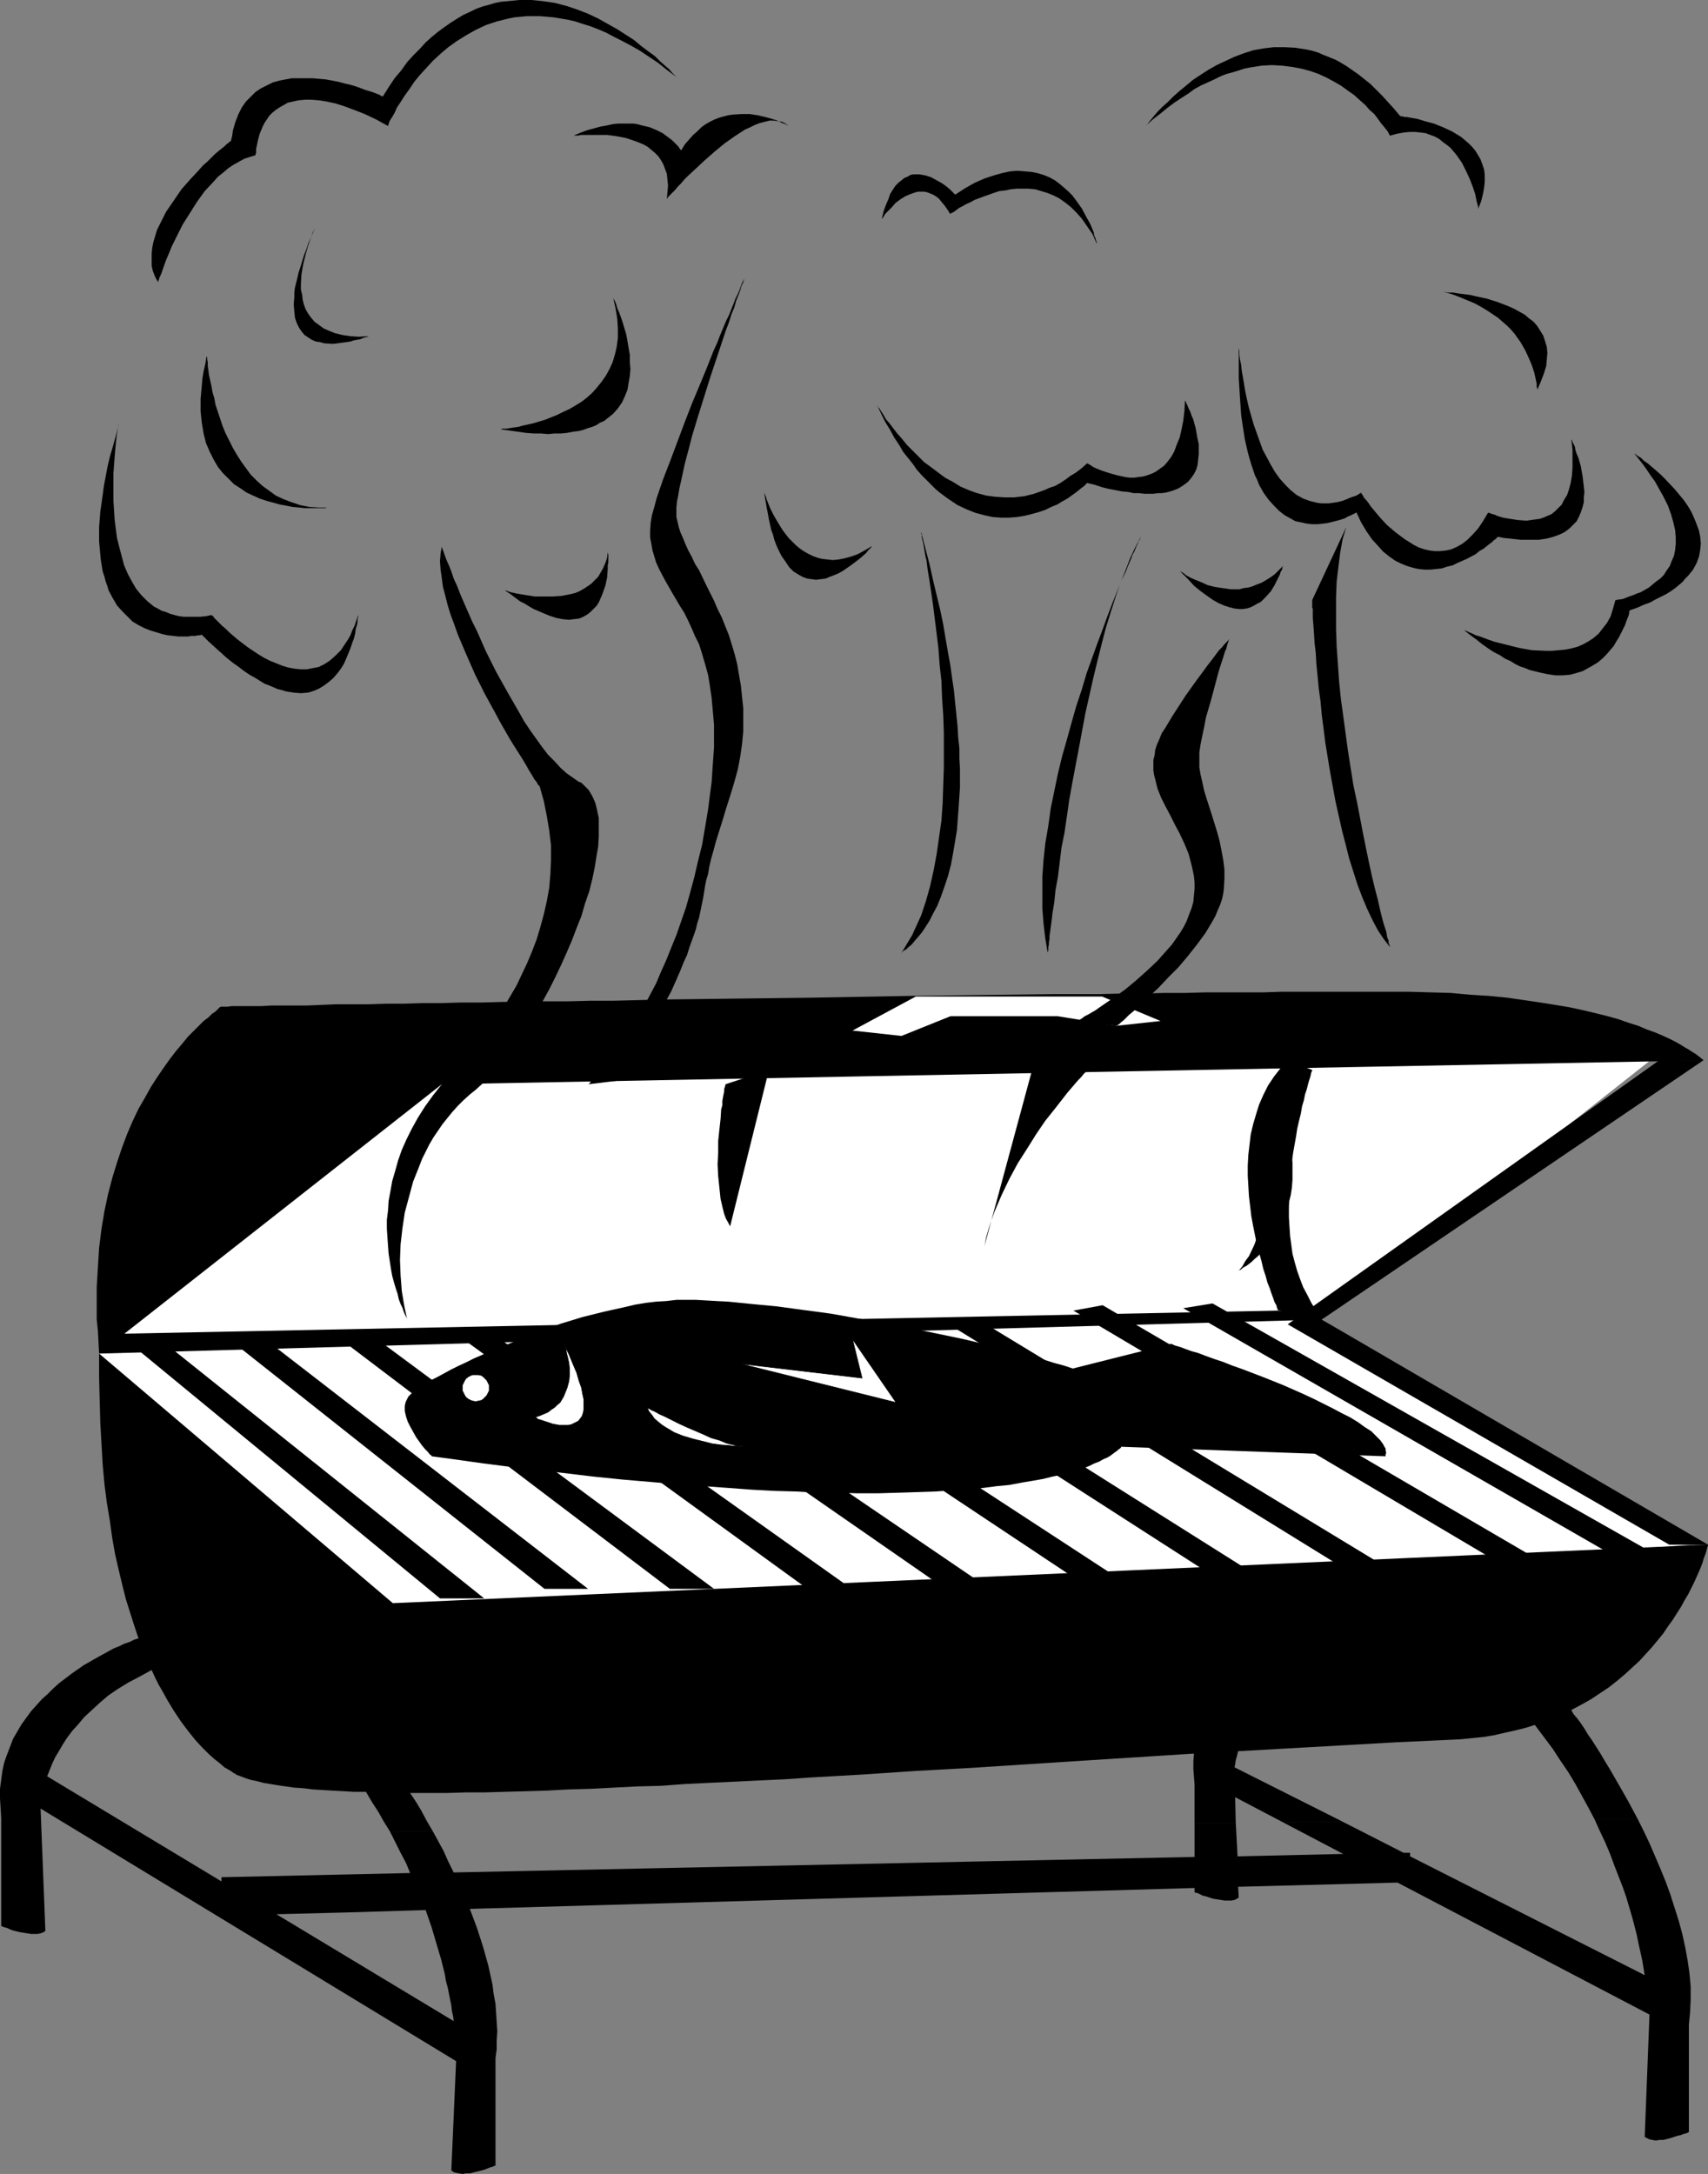 <?xml version="1.0" encoding="UTF-8" standalone="no"?>
<svg
   version="1.0"
   width="122.305mm"
   height="155.668mm"
   id="svg46"
   sodipodi:docname="Barbeque 19.wmf"
   xmlns:inkscape="http://www.inkscape.org/namespaces/inkscape"
   xmlns:sodipodi="http://sodipodi.sourceforge.net/DTD/sodipodi-0.dtd"
   xmlns="http://www.w3.org/2000/svg"
   xmlns:svg="http://www.w3.org/2000/svg">
  <rect width="100%" height="100%" fill="#808080" stroke="none"/>
  <sodipodi:namedview
     id="namedview46"
     pagecolor="#ffffff"
     bordercolor="#000000"
     borderopacity="0.25"
     inkscape:showpageshadow="2"
     inkscape:pageopacity="0.0"
     inkscape:pagecheckerboard="0"
     inkscape:deskcolor="#d1d1d1"
     inkscape:document-units="mm" />
  <defs
     id="defs1">
    <pattern
       id="WMFhbasepattern"
       patternUnits="userSpaceOnUse"
       width="6"
       height="6"
       x="0"
       y="0" />
  </defs>
  <path
     style="fill:#ffffff;fill-opacity:1;fill-rule:evenodd;stroke:none"
     d="m 26.821,366.327 76.746,80.796 353.517,-29.086 -99.366,-60.92 94.034,-74.17 H 103.567 Z"
     id="path1" />
  <path
     style="fill:#000000;fill-opacity:1;fill-rule:evenodd;stroke:none"
     d="m 26.821,366.327 92.742,-72.878 341.399,-6.464 v -0.162 l -0.162,-0.162 -0.323,-0.162 -0.323,-0.323 -0.646,-0.485 -0.646,-0.485 -0.808,-0.485 -0.969,-0.646 -1.131,-0.646 -1.293,-0.808 -1.454,-0.808 -1.616,-0.808 -1.777,-0.808 -1.939,-0.808 -2.262,-0.808 -2.262,-0.97 -2.585,-0.808 -2.747,-0.97 -2.908,-0.808 -3.231,-0.808 -3.393,-0.808 -3.716,-0.808 -3.878,-0.646 -4.039,-0.646 -4.362,-0.646 -4.524,-0.646 -4.847,-0.485 -5.17,-0.323 -5.332,-0.485 -5.655,-0.162 -5.817,-0.162 h -6.14 -10.664 -4.039 -4.362 -4.362 -4.686 l -4.847,0.162 h -5.17 -5.17 -5.332 l -5.655,0.162 h -5.655 l -5.817,0.162 h -5.978 l -5.978,0.162 h -6.301 -6.14 l -12.926,0.162 -13.087,0.162 -13.249,0.162 -26.821,0.485 -13.41,0.162 -13.249,0.162 -13.087,0.162 -12.764,0.323 h -6.301 l -6.14,0.162 h -5.978 l -5.978,0.162 h -5.817 l -5.655,0.162 h -5.655 l -5.332,0.162 h -5.17 l -5.009,0.162 h -4.847 l -4.686,0.162 h -4.524 -4.201 l -4.039,0.162 -3.716,0.162 h -3.555 -3.231 -2.908 l -2.747,0.162 H 68.344 66.082 64.305 62.689 l -1.131,0.162 h -1.616 -0.162 l -0.323,0.162 -0.485,0.485 -0.646,0.646 -0.969,0.646 -0.969,0.97 -1.293,0.97 -1.293,1.293 -1.293,1.293 -1.616,1.616 -1.454,1.778 -1.777,2.101 -1.616,2.101 -1.616,2.262 -1.777,2.585 -1.777,2.747 -1.616,2.909 -1.777,3.07 -1.616,3.393 -1.454,3.393 -1.454,3.878 -1.293,3.878 -1.293,4.201 -1.131,4.363 -0.969,4.525 -0.808,4.848 -0.646,5.171 -0.323,5.171 -0.323,5.494 v 5.817 2.909 l 0.323,3.07 0.162,3.07 z"
     id="path2" />
  <path
     style="fill:#000000;fill-opacity:1;fill-rule:evenodd;stroke:none"
     d="m 30.86,360.995 322.98,-6.464 3.878,2.585 -330.897,9.211 z"
     id="path3" />
  <path
     style="fill:#000000;fill-opacity:1;fill-rule:evenodd;stroke:none"
     d="m 460.962,286.986 -103.244,70.131 104.536,60.92 H 451.752 L 348.508,358.409 449.005,286.986 Z"
     id="path4" />
  <path
     style="fill:#ffffff;fill-opacity:1;fill-rule:evenodd;stroke:none"
     d="m 230.723,278.906 17.127,-9.211 h 50.41 l 15.834,6.625 -11.956,1.293 -15.834,-2.585 h -29.083 l -13.249,5.333 z"
     id="path5" />
  <path
     style="fill:#000000;fill-opacity:1;fill-rule:evenodd;stroke:none"
     d="m 119.562,293.449 v 0 l 0.323,-0.323 0.646,-0.485 0.646,-0.808 0.969,-0.97 0.969,-0.97 1.293,-1.454 1.293,-1.454 1.293,-1.616 1.616,-1.778 1.454,-1.939 1.616,-2.101 1.616,-2.262 1.616,-2.424 1.616,-2.585 1.616,-2.747 1.616,-2.747 1.454,-3.07 1.454,-3.07 1.293,-3.07 1.293,-3.393 0.969,-3.232 0.969,-3.555 0.808,-3.555 0.646,-3.555 0.323,-3.878 0.162,-3.717 v -3.878 l -0.485,-4.04 -0.646,-3.878 -0.808,-4.04 -1.131,-4.04 -0.162,-0.162 -0.323,-0.323 -0.323,-0.646 -0.646,-0.808 -0.646,-1.131 -0.808,-1.293 -0.808,-1.454 -0.969,-1.616 -1.131,-1.778 -1.131,-1.778 -1.293,-2.101 -1.293,-2.262 -1.293,-2.262 -1.293,-2.424 -2.747,-5.009 -2.585,-5.171 -2.424,-5.494 -2.262,-5.333 -0.969,-2.747 -0.969,-2.585 -0.808,-2.585 -0.646,-2.585 -0.646,-2.424 -0.323,-2.424 -0.323,-2.262 -0.162,-2.262 0.162,-2.101 0.323,-1.939 v 0.162 0 l 0.162,0.485 0.323,0.808 0.323,0.97 0.485,1.293 0.646,1.454 0.646,1.616 0.646,1.939 0.969,2.101 0.808,2.101 0.969,2.262 1.131,2.585 1.131,2.585 1.293,2.585 2.424,5.494 2.747,5.494 3.07,5.494 3.07,5.332 1.454,2.585 1.616,2.424 1.616,2.262 1.616,2.262 1.616,2.101 1.777,1.778 1.616,1.778 1.616,1.454 1.616,1.131 1.616,1.131 0.808,0.323 0.646,0.646 0.646,0.646 0.646,0.646 0.485,0.808 0.485,0.808 0.808,1.778 0.485,1.939 0.485,2.262 v 2.424 2.585 l -0.162,2.747 -0.485,2.747 -0.485,3.07 -0.646,3.07 -0.808,3.232 -1.131,3.232 -0.969,3.393 -1.293,3.232 -1.293,3.393 -1.454,3.393 -1.454,3.232 -1.616,3.393 -1.616,3.232 -1.777,3.232 -1.777,3.07 -1.777,2.909 -1.777,2.909 -1.777,2.747 -1.939,2.424 -1.777,2.424 -1.939,2.262 -1.777,1.939 -1.777,1.616 -1.777,1.616 -1.616,1.293 -1.777,1.616 -1.454,1.454 -1.454,1.616 -1.454,1.778 -1.293,1.616 -2.424,3.555 -1.131,1.939 -0.969,1.939 -0.969,1.939 -0.808,2.101 -1.616,4.04 -1.131,4.201 -1.131,4.201 -0.646,4.363 -0.485,4.201 -0.162,4.201 0.162,4.201 0.323,4.201 0.646,3.878 0.808,3.878 v -0.162 l -0.162,-0.323 -0.162,-0.323 -0.323,-0.646 -0.323,-0.808 -0.323,-0.97 -0.485,-0.97 -0.485,-1.293 -0.323,-1.454 -0.485,-1.454 -0.485,-1.616 -0.485,-1.778 -0.323,-1.778 -0.323,-2.101 -0.323,-2.101 -0.162,-2.101 -0.162,-2.262 -0.162,-2.424 v -2.424 l 0.323,-2.585 0.162,-2.585 0.485,-2.585 0.485,-2.747 0.808,-2.747 0.808,-2.909 0.969,-2.747 1.293,-2.909 1.454,-2.909 1.616,-2.909 1.939,-3.07 2.1,-2.909 z"
     id="path6" />
  <path
     style="fill:#000000;fill-opacity:1;fill-rule:evenodd;stroke:none"
     d="m 159.147,293.449 h 0.162 l 0.162,-0.162 0.323,-0.485 0.646,-0.485 0.485,-0.646 0.808,-0.808 0.808,-0.97 0.969,-1.131 0.969,-1.293 1.131,-1.454 1.131,-1.616 1.131,-1.616 1.293,-1.939 1.293,-2.101 1.454,-2.262 1.293,-2.262 1.454,-2.585 1.454,-2.747 1.454,-2.747 1.293,-3.07 1.454,-3.232 1.293,-3.232 1.454,-3.555 1.293,-3.717 1.293,-3.717 1.131,-4.04 1.131,-4.201 0.969,-4.201 1.131,-4.525 0.808,-4.686 0.808,-4.848 0.646,-5.009 0.323,-2.424 0.162,-2.424 0.162,-2.424 0.162,-2.262 0.162,-2.262 v -6.14 l -0.323,-3.717 -0.323,-3.555 -0.485,-3.393 -0.485,-2.909 -0.808,-2.909 -0.808,-2.747 -0.808,-2.585 -1.131,-2.262 -0.969,-2.262 -0.969,-2.101 -0.969,-1.939 -1.131,-1.778 -2.1,-3.555 -1.939,-3.393 -1.616,-3.07 -0.808,-1.778 -0.485,-1.616 -0.485,-1.616 -0.323,-1.778 -0.323,-1.778 v -1.939 l 0.162,-2.101 0.323,-1.939 0.646,-2.262 0.646,-2.424 1.777,-5.171 1.939,-5.009 3.878,-10.342 1.939,-5.009 2.1,-5.009 1.939,-4.686 1.777,-4.525 0.969,-2.101 0.808,-2.101 1.616,-3.878 0.808,-1.616 0.646,-1.616 0.646,-1.616 0.485,-1.293 0.646,-1.293 0.485,-1.131 0.323,-0.97 0.323,-0.808 0.323,-0.646 0.162,-0.323 0.162,-0.323 v -0.162 0.162 l -0.162,0.485 -0.162,0.646 -0.485,0.97 -0.323,1.131 -0.485,1.293 -0.646,1.616 -0.485,1.778 -0.808,1.939 -0.646,2.101 -0.808,2.101 -0.808,2.424 -0.808,2.424 -0.808,2.424 -1.777,5.333 -3.393,10.827 -1.616,5.333 -0.646,2.585 -0.646,2.424 -0.646,2.424 -0.485,2.262 -0.485,2.262 -0.485,2.101 -0.323,1.939 -0.323,1.616 -0.162,1.616 v 1.293 1.293 l 0.323,1.293 0.323,1.454 0.485,1.454 0.646,1.454 0.646,1.616 0.808,1.778 0.969,1.778 0.808,1.778 1.131,1.778 1.939,4.04 2.1,4.201 0.969,2.262 1.131,2.262 0.969,2.424 0.969,2.424 0.808,2.585 0.808,2.747 0.646,2.585 0.485,2.909 0.485,2.747 0.323,3.07 0.323,3.07 v 3.07 3.232 l -0.323,3.393 -0.485,3.393 -0.646,3.393 -0.969,3.555 -1.131,3.717 -1.131,3.555 -0.969,3.232 -0.969,3.07 -0.808,2.585 -0.646,2.424 -0.646,2.262 -0.485,2.101 -0.323,1.939 -0.485,1.616 -0.323,1.616 -0.485,3.07 -1.131,5.494 -0.485,1.454 -0.323,1.454 -0.485,1.454 -0.646,1.778 -0.646,1.778 -0.646,2.101 -0.969,2.101 -0.969,2.424 -1.131,2.585 -1.293,2.909 -0.808,1.454 -0.808,1.616 -0.808,1.778 -0.808,1.616 -0.808,1.939 -0.969,1.939 -0.969,1.939 -1.131,2.101 -1.131,2.262 -1.131,2.262 -1.131,2.424 -1.293,2.424 z"
     id="path7" />
  <path
     style="fill:#000000;fill-opacity:1;fill-rule:evenodd;stroke:none"
     d="m 89.026,137.352 v 0 h -0.485 l -0.646,0.162 h -0.646 -0.969 -2.424 -1.454 l -1.454,-0.162 -1.777,-0.162 -1.616,-0.323 -1.777,-0.323 -1.777,-0.485 -1.777,-0.485 -1.939,-0.646 -1.777,-0.808 -1.777,-0.808 -1.616,-1.131 -1.777,-1.131 -1.454,-1.454 -1.616,-1.616 -1.293,-1.616 -1.131,-1.939 -1.131,-2.262 -0.969,-2.262 -0.646,-2.585 -0.485,-2.909 -0.162,-1.454 -0.162,-1.616 v -1.616 -1.778 l 0.162,-1.778 0.162,-1.778 0.162,-1.939 0.323,-1.939 0.485,-2.101 0.323,-2.101 v 0.162 l 0.162,0.323 v 0.485 l 0.162,0.808 v 0.97 l 0.162,1.131 0.162,1.293 0.323,1.454 0.323,1.454 0.323,1.778 0.485,1.616 0.323,1.778 0.646,1.939 0.646,1.939 0.646,1.939 0.808,1.939 0.969,1.939 0.969,1.939 1.131,1.939 1.131,1.778 1.293,1.778 1.293,1.778 1.616,1.616 1.616,1.454 1.777,1.293 1.777,1.293 2.1,0.97 2.1,0.808 2.424,0.808 2.424,0.485 2.585,0.162 z"
     id="path8" />
  <path
     style="fill:#000000;fill-opacity:1;fill-rule:evenodd;stroke:none"
     d="m 135.396,116.184 h 0.162 l 0.323,-0.162 h 0.485 0.646 l 0.969,-0.162 0.969,-0.162 1.293,-0.162 1.131,-0.323 1.454,-0.323 1.454,-0.323 1.616,-0.485 1.616,-0.485 1.616,-0.646 1.616,-0.646 1.616,-0.808 1.777,-0.808 1.616,-0.97 1.616,-0.97 1.454,-1.131 1.454,-1.293 1.293,-1.454 1.293,-1.616 1.131,-1.616 0.969,-1.778 0.808,-1.778 0.646,-2.101 0.485,-2.101 0.323,-2.424 v -2.585 l -0.162,-2.585 -0.485,-2.909 -0.323,-1.454 -0.323,-1.454 v 0 l 0.162,0.485 0.323,0.485 0.323,0.808 0.323,1.131 0.485,1.131 0.485,1.293 0.485,1.454 0.485,1.616 0.485,1.616 0.323,1.778 0.323,1.939 0.323,1.778 v 1.939 l 0.162,1.939 -0.162,1.939 -0.323,1.778 -0.323,1.939 -0.646,1.616 -0.808,1.778 -1.131,1.616 -1.293,1.454 -1.616,1.293 -0.808,0.646 -1.131,0.485 -0.969,0.646 -1.131,0.485 -1.131,0.323 -1.293,0.485 -1.293,0.323 -1.454,0.162 -1.616,0.323 -1.616,0.162 h -1.777 l -1.777,0.162 -1.939,-0.162 h -1.939 l -2.1,-0.162 -2.262,-0.323 -2.262,-0.323 z"
     id="path9" />
  <path
     style="fill:#000000;fill-opacity:1;fill-rule:evenodd;stroke:none"
     d="m 85.148,61.889 v 0.162 l -0.162,0.162 -0.162,0.323 -0.323,0.646 -0.162,0.646 -0.323,0.808 -0.323,0.97 -0.323,0.97 -0.646,2.262 -0.646,2.585 -0.485,2.747 -0.162,2.747 v 1.454 l 0.323,1.293 0.162,1.454 0.323,1.293 0.485,1.293 0.646,1.131 0.808,1.131 0.969,1.131 1.131,0.808 1.293,0.97 1.454,0.646 1.616,0.646 1.939,0.485 2.1,0.323 2.424,0.162 2.585,-0.162 -0.162,0.162 h -0.162 l -0.485,0.162 -0.646,0.162 -0.646,0.323 -0.808,0.162 -0.969,0.162 -0.969,0.323 -2.262,0.323 -2.424,0.323 -2.424,-0.162 -1.131,-0.323 -1.131,-0.162 -1.131,-0.485 -0.969,-0.646 -0.969,-0.646 -0.808,-0.97 -0.646,-0.97 -0.646,-1.293 -0.485,-1.454 -0.162,-1.616 -0.162,-1.939 0.162,-2.101 v -1.131 l 0.162,-1.293 0.323,-1.293 0.323,-1.293 0.323,-1.454 0.485,-1.454 0.485,-1.616 0.485,-1.616 0.646,-1.616 0.646,-1.939 0.808,-1.778 z"
     id="path10" />
  <path
     style="fill:#000000;fill-opacity:1;fill-rule:evenodd;stroke:none"
     d="m 237.348,109.559 v 0 l 0.162,0.485 0.485,0.485 0.485,0.808 0.646,0.97 0.646,1.131 0.969,1.131 0.969,1.293 1.131,1.454 1.293,1.454 1.293,1.616 1.454,1.454 1.616,1.616 1.616,1.616 1.777,1.293 1.939,1.454 1.939,1.454 2.1,1.131 2.1,1.293 2.262,0.97 2.262,0.808 2.424,0.646 2.424,0.323 2.585,0.162 h 2.585 l 2.747,-0.323 2.585,-0.646 2.747,-0.97 1.454,-0.646 1.454,-0.485 1.454,-0.808 1.454,-0.97 1.293,-0.97 1.616,-0.97 1.454,-1.131 1.454,-1.293 v 0 l 0.323,0.162 0.323,0.162 0.485,0.323 0.485,0.323 0.646,0.323 1.616,0.646 1.939,0.646 2.262,0.646 2.262,0.485 1.131,0.162 h 1.293 l 1.131,-0.162 1.293,-0.162 1.131,-0.323 1.293,-0.485 0.969,-0.485 1.131,-0.808 1.131,-0.808 0.969,-1.131 0.969,-1.293 0.808,-1.454 0.646,-1.778 0.808,-1.939 0.485,-2.101 0.485,-2.424 0.323,-2.747 0.162,-2.909 v 0.162 l 0.162,0.162 0.162,0.485 0.323,0.646 0.323,0.808 0.485,0.97 0.323,0.97 0.485,1.131 0.646,2.424 0.485,2.747 0.323,1.454 v 1.454 1.293 l -0.162,1.454 -0.162,1.454 -0.323,1.131 -0.646,1.293 -0.808,1.131 -0.808,0.97 -1.293,0.97 -1.293,0.808 -1.616,0.646 -1.777,0.485 -1.131,0.162 h -0.969 l -1.293,0.162 h -1.131 -1.293 l -1.454,-0.162 h -1.454 l -1.454,-0.323 -1.777,-0.162 -1.616,-0.323 -1.777,-0.323 -1.939,-0.485 -1.939,-0.646 -2.1,-0.485 -0.162,0.162 -0.162,0.162 -0.485,0.485 -0.646,0.485 -0.808,0.646 -0.808,0.646 -1.131,0.808 -1.131,0.808 -1.454,0.808 -1.293,0.808 -1.616,0.646 -1.616,0.808 -1.939,0.646 -1.777,0.485 -1.939,0.485 -2.1,0.323 -2.1,0.162 h -2.1 l -2.262,-0.162 -2.262,-0.485 -2.424,-0.646 -2.424,-0.97 -2.424,-1.131 -2.424,-1.616 -2.424,-1.778 -1.131,-0.97 -1.293,-1.293 -1.131,-1.131 -1.293,-1.293 -1.293,-1.454 -1.131,-1.616 -1.293,-1.616 -1.293,-1.616 -1.131,-1.939 -1.293,-1.939 -1.131,-2.101 -1.293,-2.101 -1.131,-2.262 z"
     id="path11" />
  <path
     style="fill:#000000;fill-opacity:1;fill-rule:evenodd;stroke:none"
     d="m 308.762,145.27 v 0 l -0.162,0.162 v 0.323 l -0.162,0.323 -0.323,0.485 -0.162,0.485 -0.323,0.646 -0.323,0.808 -0.323,0.808 -0.485,0.808 -0.323,0.97 -0.485,1.131 -0.485,1.131 -0.485,1.293 -1.293,2.585 -1.131,2.909 -1.293,3.232 -1.293,3.393 -1.293,3.555 -1.454,3.878 -1.454,4.04 -1.454,4.04 -1.293,4.363 -1.454,4.363 -1.293,4.525 -1.293,4.686 -1.293,4.525 -1.131,4.686 -0.969,4.686 -0.969,4.686 -0.646,4.686 -0.808,4.686 -0.485,4.525 -0.323,4.525 v 4.363 4.363 l 0.323,4.04 0.485,4.04 0.646,3.878 v -0.323 l 0.162,-0.323 v -0.323 -0.646 l 0.162,-0.646 v -0.646 l 0.162,-0.808 v -0.97 l 0.162,-0.97 0.162,-1.293 0.162,-1.131 0.162,-1.293 0.162,-1.454 0.485,-2.909 0.323,-3.232 0.646,-3.555 0.485,-3.878 0.485,-4.04 0.808,-4.04 0.646,-4.363 0.646,-4.525 0.808,-4.525 1.777,-9.372 1.777,-9.534 2.1,-9.372 1.131,-4.686 1.131,-4.525 1.131,-4.363 1.293,-4.201 1.293,-4.04 1.293,-3.878 1.454,-3.555 1.293,-3.393 1.454,-3.07 z"
     id="path12" />
  <path
     style="fill:#000000;fill-opacity:1;fill-rule:evenodd;stroke:none"
     d="m 249.304,143.978 v 0 0.162 0.323 l 0.162,0.323 v 0.646 l 0.162,0.646 0.162,0.646 0.162,0.808 0.162,0.97 0.162,0.97 0.162,0.97 0.323,1.293 0.323,2.585 0.485,2.909 0.485,3.232 0.485,3.393 0.485,3.878 0.485,3.878 0.485,4.04 0.323,4.363 0.485,4.363 0.162,4.525 0.323,4.686 0.162,4.686 v 4.686 4.848 l -0.162,4.686 -0.162,4.848 -0.323,4.686 -0.646,4.525 -0.646,4.525 -0.808,4.363 -0.969,4.363 -1.131,4.04 -1.293,3.878 -1.616,3.555 -0.808,1.778 -0.969,1.616 -0.969,1.616 -0.969,1.616 v -0.162 l 0.323,-0.162 0.323,-0.323 0.646,-0.323 0.646,-0.646 0.808,-0.646 0.808,-0.97 0.969,-1.131 0.969,-1.131 0.969,-1.454 1.131,-1.778 0.969,-1.939 1.131,-2.101 0.969,-2.424 0.969,-2.747 0.969,-2.909 0.808,-3.07 0.646,-3.555 0.323,-1.939 0.323,-1.939 0.323,-1.939 0.162,-2.262 0.162,-2.101 0.162,-2.262 0.162,-2.424 0.162,-2.424 v -5.171 l -0.162,-2.747 v -2.747 l -0.323,-2.909 -0.162,-2.909 -0.323,-3.232 -0.323,-3.07 -0.323,-3.393 -0.485,-3.232 -0.485,-3.555 -0.646,-3.555 -0.646,-3.717 -0.646,-3.878 -0.808,-3.878 -0.969,-4.04 -0.969,-4.04 -0.969,-4.363 -1.131,-4.363 z"
     id="path13" />
  <path
     style="fill:#000000;fill-opacity:1;fill-rule:evenodd;stroke:none"
     d="m 355.133,162.399 v 0.485 0.323 1.131 l 0.162,0.485 v 0.808 1.616 l 0.162,1.939 0.162,2.262 0.162,2.585 0.323,2.747 0.162,2.909 0.323,3.232 0.323,3.393 0.485,3.555 0.323,3.555 0.485,3.717 0.485,3.878 1.293,7.918 1.454,7.918 1.777,7.918 0.969,3.717 0.969,3.878 1.131,3.555 1.131,3.555 1.293,3.393 1.293,3.07 1.454,3.07 1.454,2.747 1.616,2.424 1.777,2.262 v 0 l -0.162,-0.162 v -0.323 l -0.162,-0.323 -0.162,-0.485 v -0.646 l -0.323,-0.646 -0.162,-0.808 -0.162,-0.97 -0.323,-0.97 -0.323,-0.97 -0.323,-1.131 -0.646,-2.585 -0.646,-2.909 -0.808,-3.07 -0.808,-3.393 -0.808,-3.717 -0.808,-3.878 -0.808,-4.04 -0.808,-4.201 -0.808,-4.201 -0.969,-4.525 -1.454,-9.211 -1.293,-9.534 -0.646,-4.686 -0.485,-4.848 -0.323,-4.686 -0.323,-4.525 -0.162,-4.686 v -4.363 -4.363 l 0.162,-4.201 0.485,-4.04 0.485,-3.878 0.646,-3.555 0.969,-3.232 z"
     id="path14" />
  <path
     style="fill:#000000;fill-opacity:1;fill-rule:evenodd;stroke:none"
     d="m 335.26,93.561 v 0.323 0.323 l 0.162,0.808 v 0.97 l 0.162,1.293 0.323,1.454 0.162,1.616 0.323,1.778 0.323,1.939 0.323,1.939 0.485,2.262 0.485,2.101 1.293,4.525 0.808,2.262 0.808,2.262 0.808,2.262 1.131,2.101 1.131,2.101 1.131,1.939 1.293,1.778 1.454,1.616 1.454,1.454 1.616,1.293 1.777,0.97 1.777,0.646 1.939,0.485 1.131,0.162 h 2.1 l 1.131,-0.162 1.131,-0.162 1.293,-0.323 1.293,-0.485 1.131,-0.485 1.454,-0.485 1.293,-0.808 v 0.162 l 0.162,0.162 0.323,0.485 0.323,0.646 0.485,0.485 0.646,0.808 0.646,0.97 0.808,0.97 0.808,0.97 0.808,0.97 1.939,2.101 2.262,1.939 2.585,1.939 1.293,0.808 1.293,0.808 1.293,0.646 1.454,0.485 1.454,0.323 1.293,0.162 h 1.454 l 1.616,-0.162 1.454,-0.323 1.454,-0.646 1.454,-0.808 1.454,-1.131 1.454,-1.454 1.454,-1.616 1.293,-1.939 1.454,-2.424 v 0.162 h 0.323 l 0.323,0.162 0.485,0.162 0.646,0.162 0.646,0.323 1.616,0.485 1.939,0.323 2.1,0.323 2.262,0.162 2.262,-0.323 1.293,-0.162 0.969,-0.323 1.131,-0.485 1.131,-0.485 0.969,-0.808 0.808,-0.808 0.969,-0.97 0.646,-1.293 0.808,-1.293 0.485,-1.454 0.485,-1.778 0.323,-1.939 0.162,-2.101 v -2.424 -2.585 l -0.323,-2.909 v 0.162 l 0.162,0.162 0.162,0.485 0.323,0.646 0.323,0.646 0.162,0.97 0.323,0.97 0.485,1.131 0.646,2.262 0.485,2.747 0.323,2.747 0.162,1.454 -0.162,1.293 v 1.454 l -0.323,1.293 -0.485,1.454 -0.485,1.131 -0.646,1.293 -0.969,0.97 -0.969,0.97 -1.293,0.97 -1.293,0.646 -1.777,0.646 -1.777,0.485 -2.1,0.323 h -2.424 -1.293 -1.293 l -1.454,-0.162 -1.454,-0.162 -1.616,-0.162 -1.616,-0.323 v 0 l -0.323,0.323 -0.323,0.323 -0.485,0.323 -0.485,0.485 -0.646,0.485 -0.808,0.646 -0.808,0.646 -1.131,0.646 -0.969,0.808 -2.424,1.293 -2.585,1.131 -1.293,0.646 -1.454,0.323 -1.454,0.485 -1.454,0.162 -1.616,0.162 h -1.616 l -1.616,-0.162 -1.454,-0.323 -1.616,-0.485 -1.616,-0.646 -1.616,-0.808 -1.616,-1.131 -1.616,-1.293 -1.454,-1.616 -1.616,-1.778 -1.454,-2.101 -1.454,-2.424 -1.293,-2.747 -0.162,0.162 -0.323,0.162 -0.323,0.162 -0.646,0.323 -0.808,0.323 -0.808,0.485 -0.969,0.323 -1.131,0.323 -1.293,0.323 -1.293,0.323 -1.293,0.162 -1.454,0.162 h -1.454 l -1.454,-0.162 -1.454,-0.323 -1.616,-0.323 -1.454,-0.808 -1.454,-0.808 -1.454,-1.131 -1.454,-1.454 -1.454,-1.616 -1.293,-1.778 -0.646,-1.131 -0.646,-1.131 -0.485,-1.293 -0.646,-1.293 -0.485,-1.454 -0.485,-1.454 -0.485,-1.616 -0.485,-1.778 -0.808,-3.555 -0.323,-2.101 -0.323,-2.101 -0.323,-2.262 -0.162,-2.262 -0.162,-2.424 -0.162,-2.585 -0.162,-2.747 v -2.747 -2.909 z"
     id="path15" />
  <path
     style="fill:#000000;fill-opacity:1;fill-rule:evenodd;stroke:none"
     d="m 390.84,79.018 h 0.323 l 0.646,0.162 h 0.646 0.808 l 0.969,0.162 1.131,0.162 1.293,0.162 1.293,0.162 1.293,0.323 3.07,0.646 3.07,0.97 2.908,1.131 1.454,0.646 1.454,0.808 1.454,0.808 1.131,0.97 1.293,0.97 0.969,1.131 0.808,1.293 0.808,1.293 0.485,1.454 0.485,1.616 0.162,1.616 -0.162,1.778 -0.162,1.778 -0.646,2.101 -0.808,2.101 -0.485,1.131 -0.485,1.131 v -0.485 l -0.162,-0.323 v -0.485 -0.485 l -0.162,-0.646 -0.162,-0.808 -0.323,-1.454 -0.646,-1.939 -0.808,-1.939 -0.969,-2.101 -1.293,-2.262 -0.808,-1.131 -0.808,-1.131 -0.969,-1.131 -1.131,-1.131 -1.131,-0.97 -1.293,-1.131 -1.454,-0.97 -1.454,-0.97 -1.616,-0.97 -1.777,-0.97 -1.939,-0.808 -1.939,-0.808 -2.1,-0.808 z"
     id="path16" />
  <path
     style="fill:#000000;fill-opacity:1;fill-rule:evenodd;stroke:none"
     d="m 296.806,65.929 v -0.162 -0.323 l -0.162,-0.323 -0.162,-0.646 -0.323,-0.646 -0.162,-0.97 -0.323,-0.808 -0.485,-1.131 -0.485,-0.97 -0.646,-1.131 -1.293,-2.424 -1.616,-2.262 -0.969,-1.293 -0.969,-0.97 -1.293,-1.131 -1.131,-0.97 -1.293,-0.97 -1.454,-0.808 -1.616,-0.646 -1.616,-0.485 -1.616,-0.323 -1.777,-0.162 -2.1,-0.162 -1.939,0.162 -2.262,0.485 -2.262,0.646 -2.424,0.808 -2.585,1.131 -2.585,1.454 -2.747,1.778 -0.162,-0.162 v 0 l -0.162,-0.162 -0.323,-0.323 -0.808,-0.808 -0.969,-0.808 -1.131,-0.808 -1.454,-0.808 -1.454,-0.808 -1.454,-0.485 -1.777,-0.323 h -0.808 -0.808 l -0.808,0.162 -0.808,0.485 -0.808,0.323 -0.808,0.646 -0.808,0.646 -0.808,0.808 -0.646,0.97 -0.808,1.293 -0.485,1.454 -0.646,1.454 -0.646,1.778 -0.485,2.101 v -0.162 h 0.162 l 0.323,-0.485 0.485,-0.808 0.808,-0.808 0.969,-0.97 0.969,-1.131 1.293,-0.97 1.293,-0.808 1.454,-0.646 1.454,-0.485 0.646,-0.162 h 0.808 0.808 l 0.808,0.162 0.808,0.323 0.808,0.323 0.808,0.485 0.808,0.646 0.646,0.808 0.808,0.97 0.808,1.131 0.808,1.293 V 57.85 l 0.162,-0.162 0.485,-0.162 0.485,-0.323 0.646,-0.485 0.646,-0.485 0.969,-0.485 0.808,-0.485 1.131,-0.485 1.131,-0.646 2.585,-0.97 2.747,-0.97 1.454,-0.485 1.616,-0.162 1.454,-0.323 1.616,-0.162 h 1.616 1.616 l 1.777,0.162 1.616,0.485 1.616,0.485 1.616,0.646 1.616,0.808 1.616,1.131 1.616,1.293 1.454,1.454 1.454,1.616 1.454,2.101 1.454,2.101 z"
     id="path17" />
  <path
     style="fill:#000000;fill-opacity:1;fill-rule:evenodd;stroke:none"
     d="m 310.055,34.096 0.162,-0.162 0.323,-0.323 0.485,-0.646 0.646,-0.808 0.808,-0.97 0.969,-1.131 1.131,-1.131 1.454,-1.293 1.454,-1.454 1.616,-1.454 1.777,-1.454 1.939,-1.616 1.939,-1.293 2.262,-1.454 2.262,-1.293 2.424,-1.131 2.424,-1.131 2.585,-0.97 2.585,-0.808 2.747,-0.485 2.747,-0.323 h 2.908 l 2.908,0.162 3.07,0.485 1.454,0.323 1.616,0.485 1.454,0.646 3.231,1.293 1.454,0.808 1.616,0.97 1.616,1.131 1.616,1.131 1.616,1.293 1.616,1.293 1.454,1.454 1.616,1.616 1.616,1.778 1.616,1.778 1.616,1.939 h 0.162 l 0.162,0.162 h 0.485 l 0.485,0.162 h 0.646 l 0.808,0.162 0.969,0.162 0.969,0.162 2.1,0.646 2.424,0.646 2.424,0.97 2.424,1.131 2.424,1.454 0.969,0.808 1.131,0.97 0.969,0.97 0.808,0.97 0.808,1.293 0.646,1.131 0.485,1.293 0.485,1.454 0.162,1.454 V 49.124 l -0.162,1.616 -0.323,1.778 -0.485,1.939 -0.808,2.101 v 0 -0.323 -0.323 l -0.162,-0.485 -0.162,-0.646 -0.162,-0.646 -0.162,-0.808 -0.162,-0.808 -0.646,-1.939 -0.808,-2.101 -0.969,-2.101 -1.131,-2.262 -1.454,-2.101 -0.808,-0.97 -0.808,-0.97 -0.969,-0.808 -1.131,-0.808 -0.969,-0.808 -1.131,-0.646 -1.293,-0.485 -1.293,-0.485 -1.293,-0.162 -1.454,-0.162 h -1.616 l -1.616,0.162 -1.777,0.323 -1.777,0.485 h -0.162 l -0.162,-0.323 -0.323,-0.646 -0.485,-0.646 -0.646,-0.808 -0.808,-0.97 -0.808,-1.131 -0.969,-1.293 -1.293,-1.131 -1.131,-1.293 -1.454,-1.293 -1.616,-1.454 -1.616,-1.131 -1.777,-1.293 -1.939,-1.131 -2.1,-1.131 -2.1,-0.97 -2.262,-0.808 -2.424,-0.646 -2.585,-0.485 -2.585,-0.323 -2.908,-0.162 -2.747,0.162 -3.07,0.485 -1.616,0.323 -1.454,0.485 -1.616,0.485 -1.777,0.485 -1.616,0.646 -1.616,0.808 -1.777,0.808 -1.777,0.808 -1.777,0.97 -1.777,1.293 -1.777,1.131 -1.939,1.293 -1.939,1.454 -1.777,1.454 -2.1,1.616 z"
     id="path18" />
  <path
     style="fill:#000000;fill-opacity:1;fill-rule:evenodd;stroke:none"
     d="m 183.06,20.845 -0.162,-0.162 -0.162,-0.162 -0.162,-0.162 -0.646,-0.646 -0.808,-0.97 -1.131,-0.97 -1.293,-1.131 -1.454,-1.454 -1.777,-1.293 -1.939,-1.454 -1.939,-1.616 -2.262,-1.454 -2.262,-1.454 -2.585,-1.454 -2.585,-1.454 -2.747,-1.293 L 156.239,2.585 153.331,1.616 150.261,0.808 147.03,0.323 143.798,0 h -3.231 l -3.231,0.323 -1.777,0.162 -1.616,0.323 -1.616,0.485 -1.777,0.485 -1.777,0.646 -1.616,0.808 -1.777,0.808 -1.616,0.97 -1.777,1.131 -1.616,1.131 -1.777,1.293 -1.777,1.454 -1.616,1.454 -1.616,1.778 -1.777,1.778 -1.616,1.778 -1.616,2.262 -1.777,2.101 -1.616,2.424 -1.616,2.585 V 26.016 h -0.323 l -0.485,-0.323 -0.808,-0.323 -0.808,-0.323 -0.969,-0.323 -1.131,-0.323 -1.293,-0.485 -1.293,-0.485 -1.616,-0.485 -1.454,-0.323 -1.777,-0.485 -3.393,-0.646 -3.716,-0.323 h -1.777 -1.777 -1.939 l -1.777,0.323 -1.616,0.323 -1.777,0.485 -1.616,0.808 -1.616,0.808 -1.454,0.97 -1.293,1.293 -1.293,1.293 -1.131,1.616 -0.969,1.939 -0.808,2.101 -0.646,2.262 -0.162,1.293 -0.323,1.293 v 0.162 l -0.323,0.162 -0.323,0.323 -0.485,0.323 -0.646,0.646 -0.808,0.646 -0.808,0.646 -0.969,0.808 -2.1,2.101 -1.131,0.97 -1.131,1.293 -2.262,2.424 -2.424,2.747 -2.1,3.07 -2.1,3.07 -0.808,1.616 -0.808,1.616 -0.808,1.616 -0.485,1.616 -0.485,1.616 -0.323,1.616 -0.162,1.616 v 1.616 1.616 l 0.323,1.454 0.646,1.616 0.808,1.454 v 0 -0.323 l 0.162,-0.323 0.162,-0.646 0.323,-0.646 0.323,-0.808 0.323,-0.97 0.808,-2.262 0.485,-1.131 1.131,-2.747 1.454,-2.909 1.454,-2.909 1.939,-3.07 1.939,-3.07 2.1,-2.909 2.424,-2.585 1.131,-1.293 1.454,-1.131 1.293,-1.131 1.454,-0.97 1.454,-0.808 1.454,-0.808 1.454,-0.485 1.616,-0.485 v -0.323 l 0.162,-0.323 v -0.485 -0.646 l 0.162,-0.646 0.323,-1.616 0.485,-1.778 0.808,-1.939 0.485,-0.97 0.646,-0.97 0.646,-0.97 0.808,-0.808 0.969,-0.808 0.969,-0.646 1.131,-0.646 1.131,-0.646 1.454,-0.323 1.454,-0.323 1.777,-0.162 h 1.777 l 1.939,0.162 2.1,0.323 2.262,0.485 2.585,0.808 2.585,0.97 2.908,1.131 3.07,1.454 1.454,0.808 1.777,0.97 v 0 -0.162 l 0.162,-0.162 v -0.323 l 0.323,-0.808 0.646,-0.97 0.646,-1.131 0.646,-1.454 0.969,-1.454 1.131,-1.778 1.293,-1.778 1.293,-1.939 1.454,-1.778 1.777,-1.939 1.777,-1.939 2.1,-1.939 2.1,-1.778 2.262,-1.616 2.585,-1.616 2.585,-1.454 2.747,-1.293 2.908,-0.97 3.231,-0.808 1.616,-0.323 3.393,-0.323 h 1.616 1.777 l 1.939,0.162 1.777,0.162 1.939,0.323 1.939,0.323 2.1,0.485 1.939,0.646 2.1,0.646 2.1,0.808 2.262,0.97 2.1,1.131 2.262,1.131 2.424,1.293 2.262,1.293 2.424,1.616 2.424,1.616 2.424,1.939 z"
     id="path19" />
  <path
     style="fill:#000000;fill-opacity:1;fill-rule:evenodd;stroke:none"
     d="m 155.27,36.681 v 0 h 0.323 0.323 0.646 l 0.646,-0.162 h 0.646 0.969 3.07 2.424 l 2.424,0.323 2.585,0.485 2.424,0.808 1.293,0.485 1.131,0.485 1.131,0.646 0.969,0.808 0.969,0.808 0.969,0.97 0.646,0.97 0.646,1.131 0.485,1.293 0.485,1.293 0.162,1.616 0.162,1.616 -0.162,1.778 -0.162,1.939 v -0.162 l 0.162,-0.162 0.323,-0.485 0.485,-0.485 0.646,-0.646 0.646,-0.646 0.646,-0.808 0.969,-0.97 0.808,-0.97 0.969,-0.97 2.262,-2.101 2.424,-2.262 2.585,-2.262 2.747,-2.262 2.747,-1.939 2.747,-1.778 1.454,-0.646 1.293,-0.646 1.293,-0.485 1.293,-0.323 1.293,-0.323 h 1.131 l 1.131,0.162 1.131,0.162 0.969,0.485 0.808,0.646 v 0 l -0.162,-0.162 h -0.162 l -0.485,-0.323 -0.485,-0.162 -0.485,-0.162 -1.293,-0.646 -1.454,-0.485 -1.777,-0.485 -2.1,-0.485 -2.1,-0.323 h -2.262 l -2.424,0.162 -1.131,0.162 -1.293,0.323 -1.131,0.323 -1.293,0.485 -1.293,0.646 -1.131,0.646 -1.131,0.808 -1.131,1.131 -1.131,0.97 -1.131,1.293 -1.131,1.293 -0.969,1.616 v -0.162 h -0.162 l -0.323,-0.485 -0.323,-0.485 -0.808,-0.808 -0.808,-0.808 -1.293,-0.97 -1.293,-0.97 -1.616,-0.808 -1.939,-0.808 -2.1,-0.485 -1.131,-0.323 -1.131,-0.162 h -1.293 -1.454 -1.454 l -1.454,0.162 -1.454,0.323 -1.777,0.323 -1.777,0.485 -1.777,0.485 -1.777,0.646 z"
     id="path20" />
  <path
     style="fill:#000000;fill-opacity:1;fill-rule:evenodd;stroke:none"
     d="m 32.153,114.891 v 0 0.162 l -0.162,0.485 -0.162,0.808 -0.162,0.97 -0.162,1.293 -0.162,1.454 -0.162,1.778 -0.162,1.939 -0.162,2.101 -0.162,2.262 v 2.262 5.009 l 0.162,2.585 0.162,2.585 0.323,2.585 0.323,2.424 0.646,2.585 0.646,2.424 0.646,2.424 0.969,2.262 1.131,2.101 1.131,1.939 1.454,1.778 1.616,1.616 1.777,1.454 0.969,0.485 1.131,0.646 1.131,0.323 1.131,0.485 1.131,0.323 1.293,0.323 1.293,0.162 h 1.293 1.454 1.616 l 1.616,-0.162 1.616,-0.323 v 0.162 l 0.323,0.162 0.323,0.485 0.646,0.646 0.646,0.646 0.808,0.808 0.969,0.808 0.969,0.97 1.131,0.97 1.131,0.97 2.747,2.101 2.908,1.939 1.616,0.97 1.616,0.808 1.616,0.646 1.616,0.646 1.616,0.485 1.777,0.323 1.616,0.162 h 1.616 l 1.616,-0.323 1.616,-0.323 1.616,-0.808 1.454,-0.97 1.454,-1.293 1.454,-1.454 0.646,-0.97 0.646,-0.97 0.646,-0.97 0.646,-1.131 0.485,-1.293 0.646,-1.293 0.485,-1.454 0.485,-1.454 v 0.162 0.323 l -0.162,0.646 v 0.646 l -0.162,0.97 -0.323,0.97 -0.162,1.293 -0.323,1.293 -0.485,1.293 -0.485,1.454 -1.131,2.747 -0.646,1.454 -0.808,1.293 -0.969,1.293 -1.131,1.293 -1.131,0.97 -1.293,0.97 -1.293,0.808 -1.454,0.646 -1.616,0.485 -1.939,0.162 -1.939,-0.162 -2.1,-0.323 -0.969,-0.323 -1.293,-0.323 -1.131,-0.485 -1.131,-0.485 -1.293,-0.485 -1.293,-0.808 -1.293,-0.808 -1.454,-0.808 -1.454,-0.97 -1.454,-1.131 -1.616,-1.131 -1.616,-1.293 -1.616,-1.454 -1.616,-1.454 -1.777,-1.616 -1.777,-1.778 v 0 l -0.485,0.162 H 53.642 l -0.808,0.162 h -0.969 l -0.969,0.162 h -1.131 -1.454 l -1.454,-0.162 -1.454,-0.162 -1.454,-0.323 -1.616,-0.485 -1.616,-0.485 -1.616,-0.646 -1.616,-0.808 -1.616,-0.97 -1.293,-1.293 -1.454,-1.454 -1.454,-1.616 -1.131,-1.939 -1.131,-2.101 -0.323,-1.131 -0.485,-1.293 -0.323,-1.293 -0.485,-1.454 -0.485,-2.909 -0.323,-3.393 -0.162,-1.778 v -3.878 l 0.162,-2.101 0.162,-2.101 0.323,-2.262 0.323,-2.262 0.323,-2.424 0.485,-2.585 0.485,-2.585 0.646,-2.747 0.808,-2.747 0.808,-2.909 z"
     id="path21" />
  <path
     style="fill:#000000;fill-opacity:1;fill-rule:evenodd;stroke:none"
     d="m 396.172,170.479 v 0 l 0.323,0.162 0.485,0.162 0.646,0.323 0.808,0.323 0.969,0.485 1.131,0.323 1.293,0.485 1.293,0.485 1.454,0.485 3.231,0.808 3.231,0.808 3.555,0.646 3.716,0.162 h 1.777 l 1.777,-0.162 1.777,-0.162 1.616,-0.323 1.777,-0.485 1.454,-0.646 1.454,-0.808 1.454,-0.97 1.293,-1.131 1.131,-1.454 1.131,-1.454 0.969,-1.778 0.646,-2.101 0.646,-2.262 v 0 h 0.323 l 0.485,-0.162 h 0.485 l 0.808,-0.162 0.808,-0.323 0.808,-0.323 0.969,-0.323 1.131,-0.485 0.969,-0.323 2.262,-1.293 0.969,-0.808 0.969,-0.808 1.131,-0.808 0.969,-0.97 0.808,-1.293 0.808,-1.131 0.485,-1.293 0.646,-1.454 0.323,-1.616 0.162,-1.616 v -1.778 l -0.162,-1.939 -0.485,-2.101 -0.646,-2.262 -0.808,-2.262 -1.293,-2.585 -0.646,-1.131 -0.808,-1.454 -0.808,-1.454 -0.969,-1.293 -0.969,-1.454 -1.131,-1.616 -1.131,-1.454 -1.293,-1.616 h 0.162 l 0.323,0.323 0.485,0.323 0.808,0.485 0.808,0.808 0.969,0.646 1.131,0.97 1.131,0.97 1.293,1.131 1.131,1.131 2.585,2.747 2.424,2.909 1.131,1.616 0.969,1.616 0.808,1.778 0.646,1.616 0.646,1.778 0.323,1.616 0.162,1.778 -0.162,1.778 -0.323,1.778 -0.646,1.778 -0.969,1.778 -1.293,1.616 -0.808,0.808 -0.808,0.97 -0.969,0.808 -0.969,0.808 -1.131,0.808 -1.293,0.808 -1.293,0.646 -1.616,0.808 -1.454,0.808 -1.777,0.646 -1.777,0.808 -1.939,0.646 v 0.162 l -0.162,0.162 v 0.485 l -0.162,0.646 -0.323,0.808 -0.323,0.808 -0.323,0.97 -0.485,0.97 -0.646,1.293 -0.485,0.97 -0.808,1.293 -0.646,1.131 -1.939,2.262 -1.131,1.131 -1.131,0.97 -1.293,0.808 -1.454,0.808 -1.454,0.808 -1.616,0.485 -1.777,0.485 -1.939,0.162 h -2.1 l -2.1,-0.323 -2.262,-0.485 -2.585,-0.646 -1.131,-0.485 -1.454,-0.485 -1.293,-0.646 -1.293,-0.808 -1.454,-0.646 -1.454,-0.97 -1.616,-0.808 -1.454,-0.97 -1.616,-1.131 -1.616,-1.293 -1.777,-1.293 z"
     id="path22" />
  <path
     style="fill:#000000;fill-opacity:1;fill-rule:evenodd;stroke:none"
     d="m 206.811,133.313 v 0.162 l 0.162,0.162 0.162,0.485 0.162,0.323 0.162,0.646 0.323,0.808 0.323,0.808 0.323,0.808 0.969,1.939 1.131,1.939 1.293,2.101 1.616,2.101 1.939,1.939 0.969,0.808 1.131,0.808 1.131,0.646 1.293,0.646 1.293,0.485 1.293,0.323 1.454,0.162 1.454,0.162 1.616,-0.162 1.616,-0.323 1.777,-0.485 1.777,-0.646 1.777,-0.97 1.939,-1.131 v 0.162 l -0.162,0.162 -0.323,0.323 -0.485,0.485 -0.485,0.646 -1.454,1.293 -0.808,0.646 -1.939,1.454 -2.1,1.454 -1.131,0.646 -1.131,0.485 -1.293,0.485 -1.131,0.485 -1.293,0.162 -1.293,0.162 -1.293,-0.162 -1.131,-0.162 -1.293,-0.485 -1.131,-0.646 -1.293,-0.808 -1.131,-1.131 -0.969,-1.454 -1.131,-1.616 -0.969,-1.939 -0.485,-1.131 -0.485,-1.293 -0.323,-1.293 -0.485,-1.293 -0.323,-1.454 -0.323,-1.454 -0.323,-1.778 -0.323,-1.616 -0.323,-1.939 z"
     id="path23" />
  <path
     style="fill:#000000;fill-opacity:1;fill-rule:evenodd;stroke:none"
     d="m 319.426,154.643 v 0 h 0.162 l 0.162,0.162 0.323,0.162 0.485,0.323 0.323,0.323 1.131,0.646 1.454,0.646 1.616,0.646 1.777,0.808 1.939,0.485 2.1,0.323 2.262,0.323 h 2.262 l 1.131,-0.323 1.293,-0.162 1.131,-0.323 1.131,-0.485 1.293,-0.485 1.131,-0.646 1.293,-0.808 1.131,-0.808 1.131,-1.131 1.131,-1.131 v 0.162 l -0.162,0.162 v 0.323 l -0.162,0.485 -0.323,0.485 -0.162,0.646 -0.646,1.293 -0.808,1.616 -0.969,1.616 -1.293,1.454 -1.454,1.454 -0.969,0.485 -0.808,0.485 -0.969,0.485 -0.969,0.323 -1.131,0.162 h -1.131 l -1.293,-0.162 -1.293,-0.323 -1.454,-0.485 -1.454,-0.646 -1.454,-0.808 -1.616,-1.131 -1.777,-1.293 -1.777,-1.454 -1.777,-1.939 z"
     id="path24" />
  <path
     style="fill:#000000;fill-opacity:1;fill-rule:evenodd;stroke:none"
     d="m 345.762,297.489 v 1.454 0.808 0.97 1.131 l -0.162,1.131 v 1.454 l -0.162,1.454 v 1.454 l -0.162,1.616 -0.323,3.555 -0.485,3.717 -0.485,3.878 -0.808,3.878 -0.808,3.878 -0.969,3.717 -1.293,3.555 -0.646,1.778 -1.454,3.07 -0.969,1.293 -0.808,1.454 -0.969,1.131 v -0.162 h 0.323 l 0.323,-0.162 0.323,-0.323 0.485,-0.323 0.646,-0.323 0.646,-0.485 0.808,-0.646 0.646,-0.646 0.969,-0.808 0.808,-0.808 1.777,-1.939 0.808,-1.131 0.808,-1.293 0.808,-1.131 0.808,-1.454 0.808,-1.616 0.646,-1.616 0.646,-1.616 0.485,-1.939 0.485,-1.939 0.323,-2.101 0.162,-2.101 v -2.262 -2.424 l -0.323,-2.585 -0.323,-2.585 -0.485,-2.909 -0.808,-2.909 -0.808,-2.909 z"
     id="path25" />
  <path
     style="fill:#000000;fill-opacity:1;fill-rule:evenodd;stroke:none"
     d="m 266.43,337.241 13.249,-48.962 h 15.834 v 0 l -0.323,0.323 -0.162,0.323 -0.485,0.485 -0.485,0.485 -0.808,0.808 -0.646,0.808 -0.808,0.808 -0.969,1.131 -0.969,1.131 -0.969,1.131 -1.131,1.454 -1.131,1.454 -1.131,1.454 -1.293,1.616 -1.293,1.616 -2.424,3.555 -2.424,3.878 -2.585,4.04 -2.262,4.201 -2.1,4.363 -1.939,4.525 -0.808,2.262 -0.808,2.424 -0.646,2.262 z"
     id="path26" />
  <path
     style="fill:#000000;fill-opacity:1;fill-rule:evenodd;stroke:none"
     d="m 291.635,276.321 v 0 l 0.323,-0.162 0.485,-0.323 0.485,-0.323 0.646,-0.485 0.969,-0.485 0.808,-0.485 1.131,-0.646 1.131,-0.808 2.585,-1.778 1.454,-0.97 2.908,-2.101 2.908,-2.424 2.908,-2.585 2.908,-2.747 2.585,-2.909 1.293,-1.454 1.131,-1.616 1.131,-1.616 0.969,-1.616 0.808,-1.616 0.646,-1.778 0.646,-1.616 0.485,-1.778 0.162,-1.778 0.162,-1.616 v -1.778 l -0.162,-1.616 -0.323,-1.616 -0.323,-1.454 -0.808,-3.07 -1.131,-2.747 -1.293,-2.747 -1.293,-2.424 -1.293,-2.585 -1.293,-2.424 -1.131,-2.262 -0.969,-2.424 -0.646,-2.585 -0.323,-1.293 -0.162,-1.131 v -1.454 -1.293 l 0.323,-1.293 0.162,-1.454 0.485,-1.454 0.646,-1.454 0.646,-1.616 0.969,-1.454 1.939,-3.232 1.777,-2.747 1.777,-2.747 1.616,-2.262 1.616,-2.262 1.454,-1.939 1.293,-1.778 1.131,-1.454 0.969,-1.293 0.969,-1.293 0.808,-0.808 0.646,-0.808 0.485,-0.485 0.485,-0.485 0.162,-0.323 h 0.162 v 0 l -0.162,0.162 v 0.323 l -0.162,0.323 -0.162,0.485 -0.162,0.646 -0.162,0.646 -0.323,0.646 -0.485,1.616 -0.646,1.939 -0.646,2.101 -0.646,2.424 -1.293,4.848 -1.454,5.009 -0.485,2.585 -0.485,2.262 -0.485,2.424 -0.323,2.101 v 1.939 2.101 l 0.323,1.939 0.485,2.101 0.485,2.262 0.646,2.101 1.454,4.525 1.454,4.686 0.646,2.424 0.485,2.424 0.485,2.585 0.323,2.585 v 2.585 l -0.162,2.747 -0.162,1.293 -0.323,1.454 -0.485,1.454 -0.646,1.454 -0.646,1.616 -0.808,1.454 -0.969,1.616 -0.969,1.616 -2.262,3.07 -2.424,3.07 -2.585,3.07 -2.747,2.747 -2.585,2.747 -2.585,2.424 -1.293,1.131 -1.131,1.131 -0.969,0.97 -1.131,0.97 -0.969,0.808 -0.808,0.808 -0.646,0.646 -0.646,0.485 -0.485,0.485 -0.485,0.323 -0.162,0.162 h -0.162 z"
     id="path27" />
  <path
     style="fill:#000000;fill-opacity:1;fill-rule:evenodd;stroke:none"
     d="m 196.309,293.449 v 0.162 0.162 l -0.162,0.485 -0.162,0.485 v 0.646 l -0.162,0.808 -0.162,0.808 -0.162,0.97 v 1.131 l -0.323,1.131 -0.162,2.585 -0.323,2.909 -0.323,3.07 v 3.07 l -0.162,3.232 0.162,3.232 0.323,3.07 0.323,3.07 0.646,2.747 0.323,1.293 0.485,1.293 0.646,1.131 0.485,0.97 10.502,-42.337 z"
     id="path28" />
  <path
     style="fill:#000000;fill-opacity:1;fill-rule:evenodd;stroke:none"
     d="m 136.689,159.814 v 0 h 0.323 l 0.323,0.162 0.485,0.162 0.485,0.162 0.808,0.162 0.646,0.162 0.969,0.162 1.939,0.323 2.1,0.323 h 2.424 2.424 l 2.424,-0.162 2.424,-0.485 1.293,-0.323 1.131,-0.485 1.131,-0.646 0.969,-0.646 0.969,-0.646 0.969,-0.97 0.969,-0.97 0.646,-1.131 0.646,-1.131 0.646,-1.454 0.485,-1.454 0.162,-1.616 v 0.323 l 0.162,0.485 v 2.101 l -0.162,0.808 v 0.97 l -0.162,2.262 -0.485,2.262 -0.808,2.262 -0.485,1.131 -0.485,1.131 -0.646,0.97 -0.808,0.808 -0.808,0.808 -0.808,0.646 -1.131,0.646 -1.131,0.485 -1.454,0.162 -1.293,0.162 -1.616,-0.162 -1.777,-0.323 -1.939,-0.646 -1.939,-0.808 -2.262,-0.97 -1.131,-0.646 -1.293,-0.808 -1.293,-0.646 -1.293,-0.97 -1.293,-0.97 z"
     id="path29" />
  <path
     style="fill:#000000;fill-opacity:1;fill-rule:evenodd;stroke:none"
     d="m 37,365.034 82.078,67.545 h 11.956 L 44.917,363.742 Z"
     id="path30" />
  <path
     style="fill:#000000;fill-opacity:1;fill-rule:evenodd;stroke:none"
     d="m 62.043,362.449 85.309,67.545 h 11.795 L 70.122,361.156 Z"
     id="path31" />
  <path
     style="fill:#000000;fill-opacity:1;fill-rule:evenodd;stroke:none"
     d="m 92.419,362.61 88.864,67.383 h 11.956 l -92.903,-68.838 z"
     id="path32" />
  <path
     style="fill:#000000;fill-opacity:1;fill-rule:evenodd;stroke:none"
     d="m 124.733,361.964 92.903,67.383 h 11.956 l -96.943,-68.838 z"
     id="path33" />
  <path
     style="fill:#000000;fill-opacity:1;fill-rule:evenodd;stroke:none"
     d="m 157.855,361.964 97.104,67.383 h 11.956 L 165.772,360.51 Z"
     id="path34" />
  <path
     style="fill:#000000;fill-opacity:1;fill-rule:evenodd;stroke:none"
     d="m 190.492,360.348 101.305,67.383 h 11.795 L 198.409,359.055 Z"
     id="path35" />
  <path
     style="fill:#000000;fill-opacity:1;fill-rule:evenodd;stroke:none"
     d="m 221.191,357.601 105.021,67.545 h 11.956 L 228.946,356.308 Z"
     id="path36" />
  <path
     style="fill:#000000;fill-opacity:1;fill-rule:evenodd;stroke:none"
     d="m 255.767,357.763 109.383,67.545 h 11.956 L 263.684,356.47 Z"
     id="path37" />
  <path
     style="fill:#000000;fill-opacity:1;fill-rule:evenodd;stroke:none"
     d="m 290.504,354.692 113.746,67.383 h 11.956 L 298.421,353.238 Z"
     id="path38" />
  <path
     style="fill:#000000;fill-opacity:1;fill-rule:evenodd;stroke:none"
     d="m 320.233,354.046 117.462,67.545 h 11.956 L 328.15,352.753 Z"
     id="path39" />
  <path
     style="fill:#000000;fill-opacity:1;fill-rule:evenodd;stroke:none"
     d="m 232.016,404.139 -5.17,-0.162 h -5.493 l -5.655,-0.323 -5.978,-0.162 -6.14,-0.323 -6.463,-0.485 -6.786,-0.485 -6.948,-0.485 -7.271,-0.646 -7.594,-0.646 -7.917,-0.808 -8.079,-0.97 -8.402,-0.97 -4.362,-0.485 -8.886,-1.131 -9.21,-1.293 -4.847,-0.646 v -0.162 l -0.485,-0.323 -0.485,-0.646 -0.808,-0.808 -0.808,-0.97 -0.808,-1.131 -0.808,-1.131 -0.808,-1.454 -0.808,-1.454 -0.646,-1.293 -0.485,-1.454 -0.323,-1.454 v -1.293 l 0.162,-0.808 0.162,-0.485 0.323,-0.646 0.323,-0.646 0.485,-0.485 0.485,-0.485 0.808,-0.646 0.808,-0.646 1.131,-0.646 1.293,-0.646 1.293,-0.97 1.616,-0.808 1.777,-0.97 1.777,-0.97 1.939,-0.97 2.1,-0.97 2.262,-1.131 2.262,-0.97 2.424,-1.131 2.585,-0.97 5.17,-2.101 5.332,-2.101 5.655,-2.101 5.817,-1.778 5.817,-1.454 5.817,-1.293 2.747,-0.646 2.908,-0.485 2.747,-0.323 2.747,-0.162 2.747,-0.323 h 2.585 2.747 l 2.747,0.162 2.908,0.162 3.07,0.162 3.231,0.323 3.231,0.323 3.393,0.323 3.393,0.323 7.109,0.97 7.271,0.97 7.271,1.293 7.432,1.293 7.432,1.454 7.109,1.454 6.948,1.454 6.786,1.616 3.231,0.808 3.231,0.808 3.07,0.808 2.747,0.808 2.908,0.808 2.585,0.808 2.424,0.646 2.424,0.808 26.336,-6.625 h 0.162 v 0 h 0.323 l 0.323,0.162 0.323,0.162 0.485,0.162 1.131,0.323 1.293,0.485 1.777,0.646 1.777,0.485 2.1,0.808 2.262,0.808 2.424,0.808 2.424,0.97 2.747,0.97 5.493,2.101 5.655,2.262 5.493,2.424 2.747,1.293 2.585,1.293 2.585,1.293 2.424,1.293 2.262,1.131 2.1,1.293 1.777,1.293 1.777,1.131 1.293,1.293 1.131,1.131 0.808,1.131 0.323,0.646 0.323,0.485 v 0.485 l 0.162,0.646 -0.162,0.485 v 0.485 l -71.576,-2.585 v 0 0.162 l -0.162,0.162 -0.162,0.162 -0.485,0.323 -0.323,0.323 -0.485,0.323 -0.646,0.485 -0.646,0.485 -0.808,0.485 -1.131,0.485 -1.131,0.646 -1.293,0.485 -1.293,0.646 -1.616,0.646 -1.939,0.485 -1.939,0.646 -2.1,0.646 -2.424,0.485 -2.585,0.646 -2.747,0.485 -2.908,0.485 -3.393,0.646 -3.393,0.323 -3.716,0.485 -4.039,0.323 -4.362,0.323 -4.524,0.323 -4.847,0.162 -5.17,0.162 -5.493,0.162 z"
     id="path40" />
  <path
     style="fill:#ffffff;fill-opacity:1;fill-rule:evenodd;stroke:none"
     d="m 125.217,375.538 v 0.808 l 0.323,0.646 0.323,0.646 0.323,0.485 0.646,0.485 0.646,0.323 0.485,0.162 0.808,0.162 0.646,-0.162 0.808,-0.162 0.485,-0.323 0.485,-0.485 0.485,-0.485 0.323,-0.646 0.323,-0.646 v -0.808 -0.646 l -0.323,-0.646 -0.323,-0.646 -0.485,-0.485 -0.485,-0.485 -0.485,-0.323 -0.808,-0.162 h -0.646 -0.808 l -0.485,0.162 -0.646,0.323 -0.646,0.485 -0.323,0.485 -0.323,0.646 -0.323,0.646 z"
     id="path41" />
  <path
     style="fill:#000000;fill-opacity:1;fill-rule:evenodd;stroke:none"
     d="m 355.133,289.571 v 0.162 l -0.162,0.323 -0.162,0.485 -0.162,0.808 -0.323,0.97 -0.323,1.131 -0.323,1.293 -0.485,1.454 -0.323,1.616 -0.485,1.616 -0.323,1.939 -0.485,1.939 -0.485,2.101 -0.323,2.101 -0.808,4.525 -0.646,4.848 -0.323,5.009 -0.162,5.009 v 2.585 l 0.162,2.585 0.162,2.424 0.323,2.424 0.323,2.424 0.646,2.424 0.646,2.262 0.808,2.262 0.808,2.101 1.131,2.101 0.969,1.939 0.969,1.616 0.808,1.454 0.808,1.293 0.646,1.131 0.485,0.97 0.485,0.808 0.485,0.646 0.323,0.646 0.162,0.323 0.162,0.323 0.162,0.162 v 0.162 -0.162 l -0.162,-0.162 -0.162,-0.485 -0.323,-0.646 -0.969,-1.454 -0.323,-0.808 -0.323,-0.646 -0.323,-0.323 v -0.162 0 l -11.956,-2.585 v -0.162 l -0.162,-0.485 -0.162,-0.646 -0.485,-0.808 -0.323,-0.97 -0.485,-1.293 -0.485,-1.454 -0.646,-1.616 -0.485,-1.778 -0.646,-1.939 -0.485,-2.101 -0.646,-2.262 -0.646,-2.424 -0.485,-2.424 -0.485,-2.424 -0.485,-2.585 -0.323,-2.747 -0.323,-2.747 -0.162,-2.747 -0.162,-2.747 v -2.747 l 0.162,-2.909 0.323,-2.747 0.323,-2.747 0.646,-2.747 0.808,-2.747 0.808,-2.585 1.131,-2.585 1.293,-2.585 1.616,-2.424 1.777,-2.262 1.939,-2.101 z"
     id="path42" />
  <path
     style="fill:#000000;fill-opacity:1;fill-rule:evenodd;stroke:none"
     d="M 462.254,418.036 106.314,433.872 26.821,366.327 v 6.464 l 0.162,6.302 0.162,5.979 0.323,5.656 0.323,5.656 0.485,5.333 0.646,5.009 0.808,4.848 0.646,4.686 0.808,4.525 0.969,4.201 0.969,4.04 0.969,3.878 1.131,3.555 1.131,3.555 1.131,3.393 -1.131,0.323 -1.293,0.646 -1.454,0.485 -1.293,0.646 -1.616,0.646 -1.454,0.808 -3.231,1.778 -3.393,1.939 -3.231,2.262 -3.393,2.585 -1.616,1.454 -1.454,1.454 -1.616,1.454 -1.454,1.616 -1.454,1.616 -1.293,1.778 -1.293,1.778 -1.131,1.939 -1.131,1.939 -0.808,2.101 -0.808,2.101 -0.808,2.262 -0.485,2.262 -0.323,2.424 L 0,484.127 v 2.585 l 0.162,2.585 0.162,2.747 v 29.248 h 0.162 l 0.323,0.162 0.485,0.162 0.646,0.162 0.646,0.323 0.808,0.323 1.939,0.485 2.1,0.323 0.969,0.162 h 0.969 0.808 l 0.808,-0.162 0.808,-0.323 0.485,-0.323 -1.293,-33.126 112.453,68.353 -1.293,29.571 0.646,0.485 0.646,0.162 0.808,0.162 0.969,0.162 0.808,-0.162 h 1.131 l 1.939,-0.485 1.939,-0.485 0.808,-0.323 0.808,-0.323 0.646,-0.162 0.323,-0.162 0.323,-0.162 h 0.162 v -29.086 l 0.323,-2.424 v -2.424 l 0.162,-2.424 -0.162,-2.424 -0.162,-2.585 -0.162,-2.424 -0.485,-2.585 -0.323,-2.585 -1.131,-5.171 -1.454,-5.171 -1.616,-5.009 -1.939,-5.171 196.147,-5.656 v 1.131 l 0.162,0.162 h 0.323 l 0.485,0.162 0.646,0.323 0.646,0.323 0.808,0.162 1.939,0.646 2.1,0.323 0.969,0.162 h 0.969 0.969 l 0.808,-0.162 0.646,-0.323 0.485,-0.323 -0.162,-2.909 43.139,-1.131 68.183,35.712 -1.293,33.126 0.646,0.323 0.646,0.323 0.808,0.162 0.969,0.162 0.808,-0.162 h 1.131 l 1.939,-0.485 1.939,-0.646 0.808,-0.162 0.808,-0.323 0.646,-0.162 0.485,-0.162 0.162,-0.162 h 0.162 v -29.086 l 0.323,-3.393 0.162,-3.393 v -3.555 l -0.323,-3.555 -0.485,-3.393 -0.646,-3.555 -0.808,-3.717 -0.969,-3.555 -1.131,-3.555 -1.131,-3.555 -1.293,-3.555 -1.454,-3.555 -1.454,-3.393 -1.454,-3.393 -1.616,-3.393 -1.616,-3.232 -11.633,0.162 1.454,3.232 1.454,3.07 1.293,3.07 1.131,3.07 1.131,2.909 1.131,2.909 0.969,2.747 0.808,2.747 0.808,2.747 0.646,2.424 0.646,2.585 0.485,2.424 0.485,2.101 0.485,2.262 0.323,1.939 0.323,1.939 -63.497,-32.157 v -0.97 h -1.777 l -16.48,-8.403 -16.157,0.162 16.319,8.564 -28.598,0.646 -0.485,-9.049 -11.148,0.162 v 9.049 l -200.509,4.201 -1.454,-2.909 -1.293,-2.909 -2.908,-5.333 h -11.633 l 2.908,5.817 1.454,2.747 1.131,2.747 -29.244,0.646 12.118,10.019 21.327,-0.646 1.616,4.686 1.293,4.363 1.293,4.363 0.969,3.878 0.323,1.939 0.485,1.778 0.323,1.616 0.323,1.616 0.323,1.616 0.162,1.454 0.323,1.454 0.162,1.293 -47.987,-28.925 19.065,-0.485 -12.118,-10.019 -21.812,0.485 v 1.131 l -47.179,-28.44 0.646,-1.616 0.646,-1.616 0.808,-1.778 0.969,-1.616 1.131,-1.939 1.131,-1.778 1.454,-1.939 1.616,-1.778 1.616,-1.939 2.1,-1.939 2.1,-1.939 2.262,-1.939 2.585,-1.778 2.908,-1.778 3.07,-1.616 3.231,-1.778 0.969,2.101 0.969,1.939 1.131,1.939 0.969,1.778 0.969,1.616 0.969,1.616 0.969,1.454 0.969,1.454 1.939,2.585 1.939,2.424 1.777,1.939 1.777,1.778 1.616,1.454 1.454,1.131 1.293,1.131 1.131,0.646 0.808,0.485 0.646,0.485 0.485,0.162 v 0.162 l 1.293,0.485 1.293,0.485 1.454,0.485 1.616,0.323 1.777,0.485 1.939,0.323 1.939,0.323 2.262,0.323 2.262,0.323 2.424,0.162 2.585,0.323 2.585,0.162 2.747,0.162 2.908,0.162 2.908,0.162 h 3.231 l 1.616,2.747 1.777,2.747 1.454,2.585 1.616,2.585 h 11.633 l -1.616,-2.747 -1.454,-2.747 -1.454,-2.424 -1.616,-2.424 h 9.856 l 5.17,-0.162 h 5.17 l 5.493,-0.162 5.655,-0.162 5.655,-0.162 5.978,-0.323 5.978,-0.162 6.14,-0.323 6.301,-0.323 6.463,-0.162 6.463,-0.485 6.624,-0.323 6.786,-0.323 6.786,-0.323 6.948,-0.323 6.948,-0.485 14.218,-0.808 14.38,-0.97 14.703,-0.808 15.026,-0.97 15.026,-0.97 30.375,-1.939 -0.162,2.101 v 2.101 l 0.162,2.101 0.162,2.101 v 10.503 l 11.148,-0.162 -0.162,-6.948 12.926,6.787 16.157,-0.162 -29.244,-14.705 0.162,-0.808 0.162,-1.131 0.323,-1.131 0.323,-1.293 28.76,-1.616 14.218,-0.808 14.057,-0.646 3.231,-0.162 3.231,-0.323 3.07,-0.323 2.908,-0.485 2.747,-0.646 2.908,-0.646 2.585,-0.646 2.585,-0.808 2.424,3.232 2.424,3.232 2.1,3.232 2.1,3.07 1.939,3.232 1.777,3.232 1.777,3.232 1.616,3.07 11.633,-0.162 -2.585,-4.848 -2.585,-4.525 -2.424,-4.201 -1.293,-2.101 -1.131,-1.939 -1.131,-1.778 -1.131,-1.778 -1.131,-1.616 -0.969,-1.616 -0.969,-1.454 -0.969,-1.293 -0.969,-1.131 -0.646,-1.131 2.747,-1.454 2.585,-1.454 2.424,-1.616 2.424,-1.616 2.262,-1.778 2.1,-1.778 1.939,-1.778 1.939,-1.778 1.777,-1.939 1.616,-1.778 1.616,-1.939 1.454,-1.778 1.293,-1.939 1.293,-1.778 1.131,-1.778 1.131,-1.778 0.969,-1.778 0.969,-1.616 0.808,-1.616 0.808,-1.616 0.646,-1.454 0.646,-1.454 0.485,-1.131 0.485,-1.293 0.323,-1.131 0.323,-0.808 0.323,-0.97 0.162,-0.646 0.162,-0.646 0.162,-0.323 z"
     id="path43" />
  <path
     style="fill:#ffffff;fill-opacity:1;fill-rule:evenodd;stroke:#000000;stroke-width:0.162px;stroke-linecap:round;stroke-linejoin:round;stroke-miterlimit:4;stroke-dasharray:none;stroke-opacity:1"
     d="m 200.348,369.074 42.17,10.503 -11.795,-17.129 2.585,10.503 z"
     id="path44" />
  <path
     style="fill:#ffffff;fill-opacity:1;fill-rule:evenodd;stroke:#000000;stroke-width:0.162px;stroke-linecap:round;stroke-linejoin:round;stroke-miterlimit:4;stroke-dasharray:none;stroke-opacity:1"
     d="m 175.143,380.87 v 0.162 h 0.162 l 0.323,0.162 0.323,0.162 0.485,0.323 0.485,0.162 0.646,0.323 0.808,0.485 1.454,0.646 1.939,0.97 1.939,0.97 2.1,0.97 4.524,1.939 2.1,0.97 2.262,0.646 1.939,0.808 1.939,0.485 1.616,0.323 h 0.646 l 0.646,0.162 h 0.969 v 0 h -0.969 -0.485 -0.646 l -0.969,-0.162 h -0.969 l -0.969,-0.162 -2.262,-0.162 -2.424,-0.323 -2.585,-0.646 -2.585,-0.646 -2.747,-0.808 -2.424,-0.97 -2.424,-1.454 -0.969,-0.646 -0.969,-0.808 -0.969,-0.808 -0.646,-0.97 -0.808,-0.97 z"
     id="path45" />
  <path
     style="fill:#ffffff;fill-opacity:1;fill-rule:evenodd;stroke:#000000;stroke-width:0.162px;stroke-linecap:round;stroke-linejoin:round;stroke-miterlimit:4;stroke-dasharray:none;stroke-opacity:1"
     d="m 152.523,363.742 v 0 l 0.162,0.162 v 0.162 l 0.162,0.323 0.323,0.808 0.162,0.97 0.323,1.293 0.323,1.454 0.162,1.616 v 1.616 l -0.162,1.616 -0.485,1.778 -0.646,1.616 -0.323,0.808 -0.485,0.808 -0.485,0.808 -0.808,0.646 -0.646,0.646 -0.969,0.646 -0.808,0.646 -1.131,0.485 -1.131,0.485 -1.454,0.485 h 0.162 0.162 l 0.323,0.162 0.323,0.323 0.646,0.162 0.485,0.162 1.454,0.485 1.454,0.485 1.777,0.323 h 1.616 0.808 l 0.808,-0.162 0.646,-0.323 0.646,-0.323 0.646,-0.323 0.485,-0.646 0.485,-0.646 0.323,-0.97 0.162,-0.97 v -1.131 -1.454 l -0.323,-1.454 -0.323,-1.778 -0.646,-1.778 -0.646,-2.262 -0.969,-2.262 -1.131,-2.747 -0.646,-1.293 z"
     id="path46" />
</svg>
